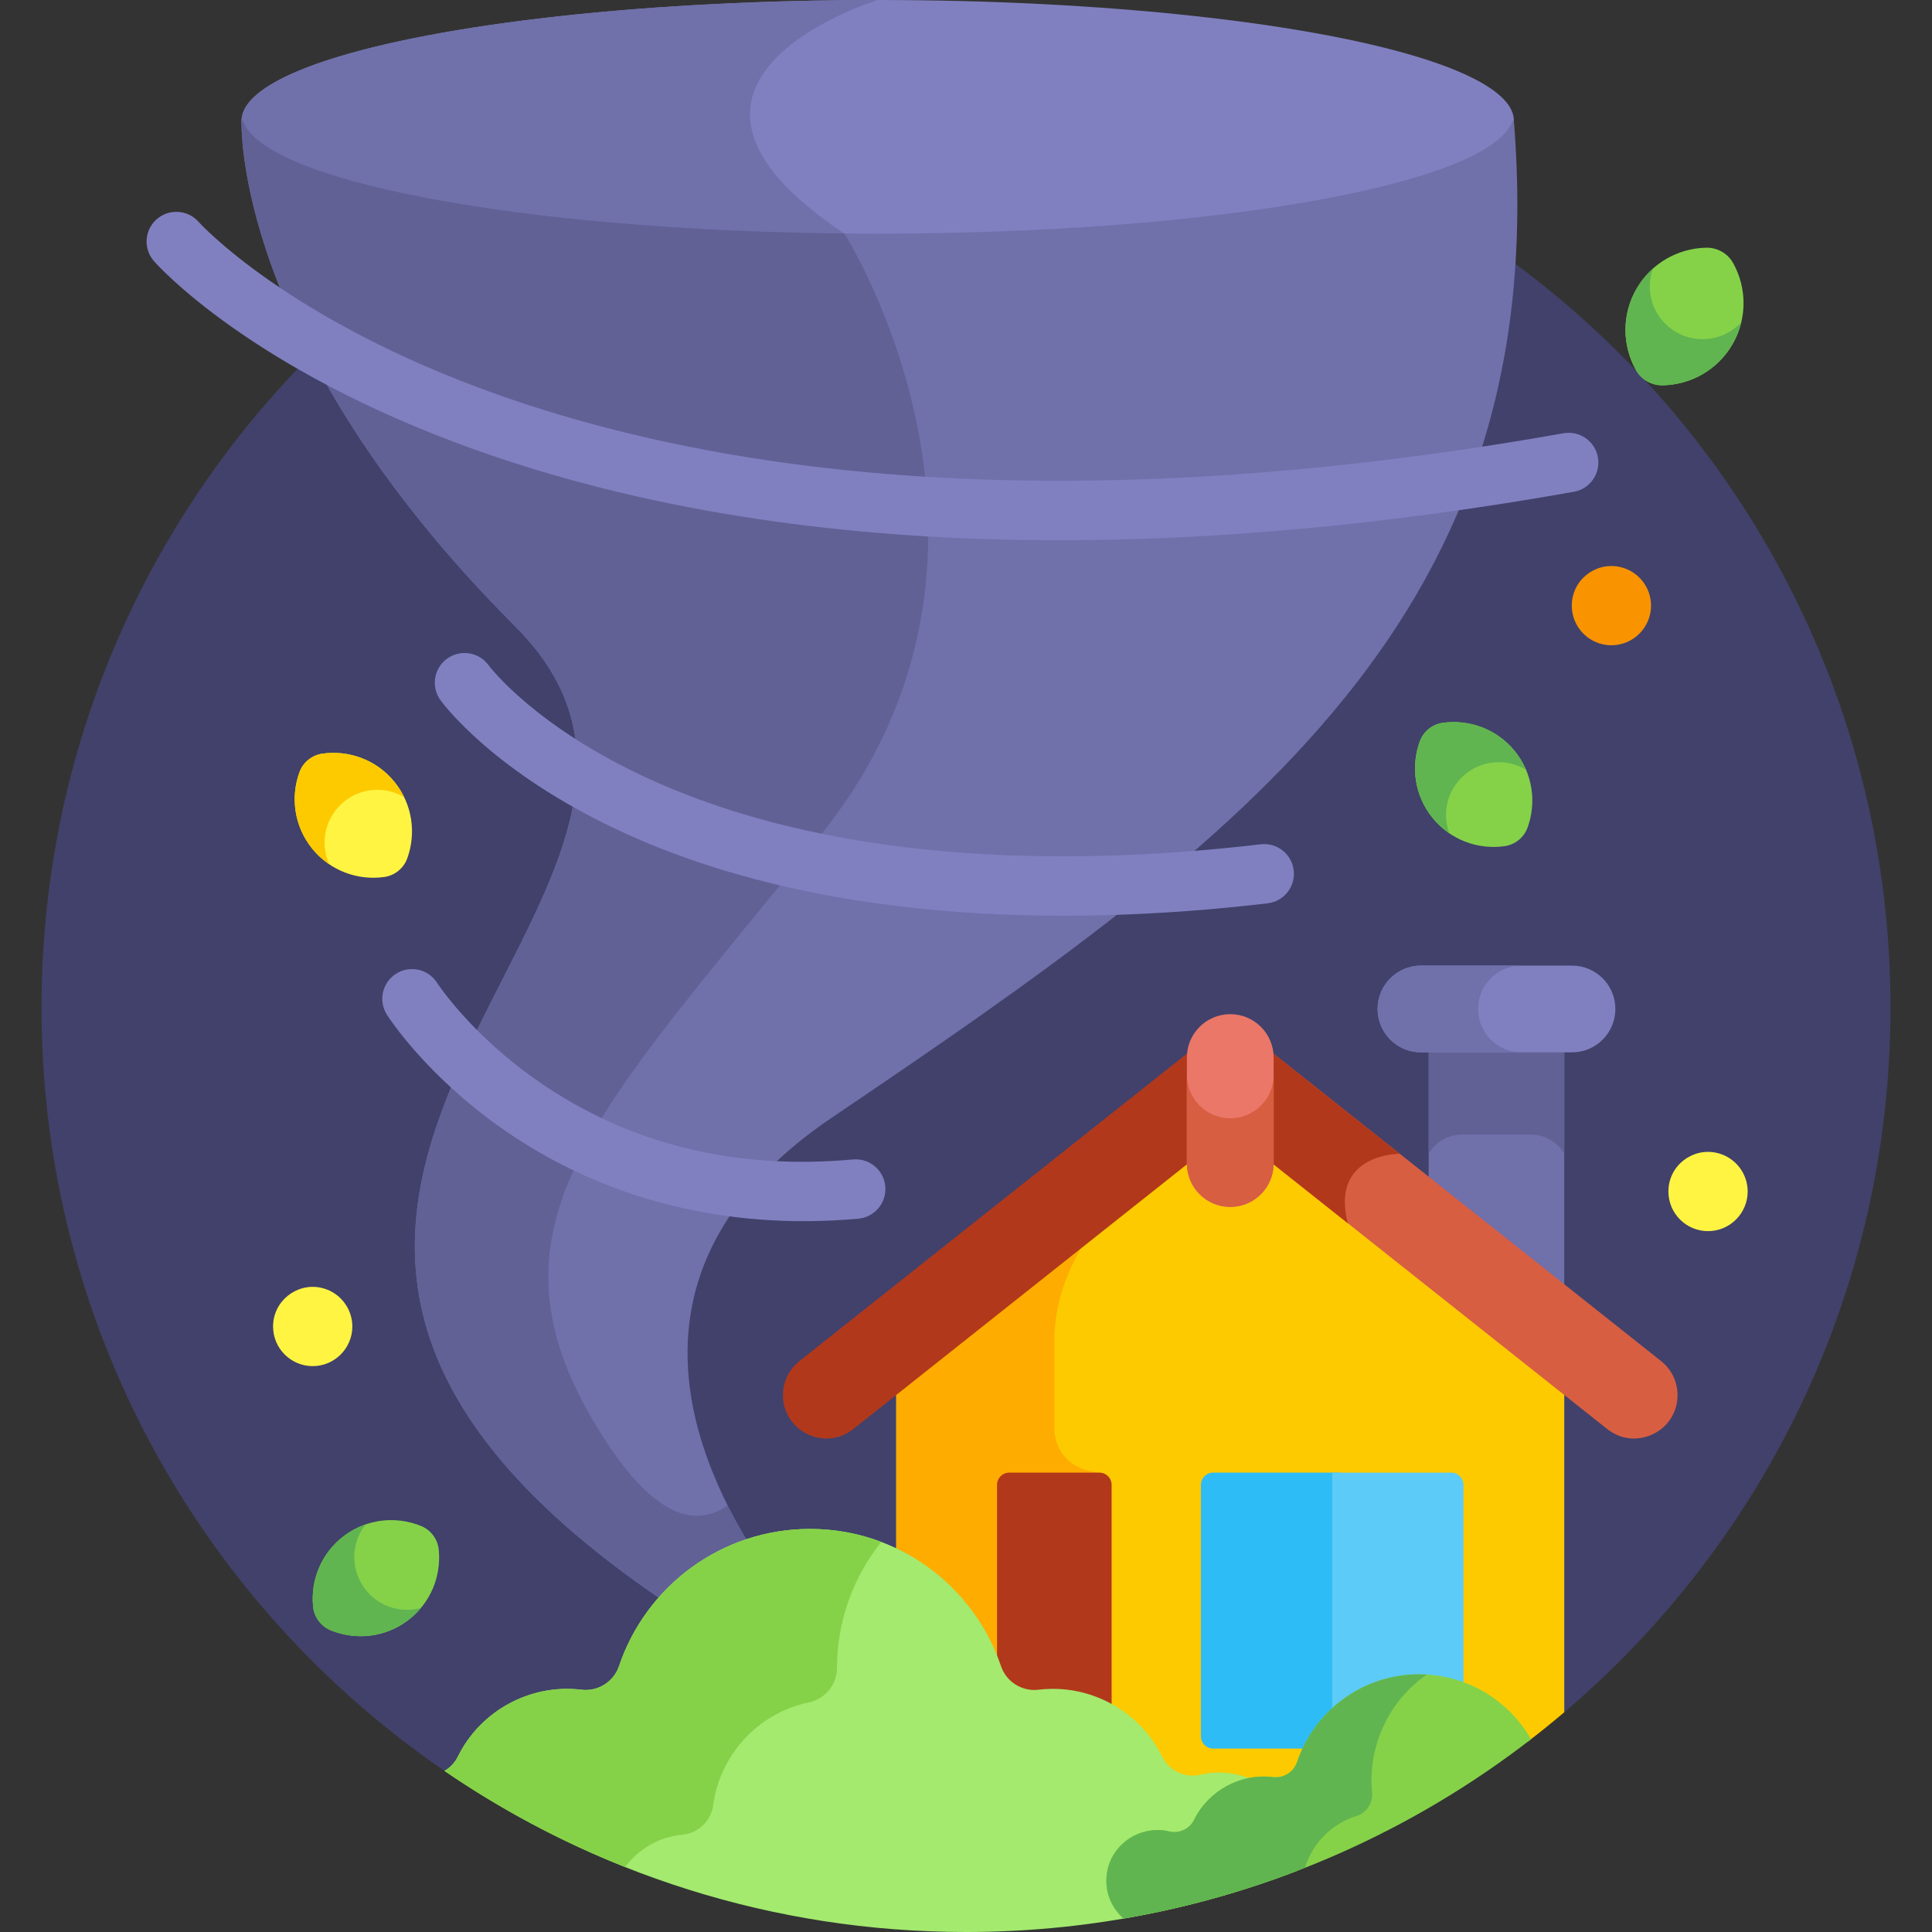 <?xml version="1.0" encoding="UTF-8"?> <svg xmlns="http://www.w3.org/2000/svg" id="Layer_1" height="512" viewBox="0 0 512 512" width="512"><rect x="0" y="0" width="512" height="512" fill="#333333" stroke="none"/><g><path d="m117.788 469.305c.014.007 150.654 76.155 296.761-15.54 52.886-44.939 86.451-111.928 86.451-186.765 0-135.31-109.69-245.001-245-245.001s-245 109.691-245 245.001c0 84.032 42.313 158.172 106.788 202.305z" fill="#41416b"></path><path d="m414.549 276.896h-35.937v35.79l35.937 28.51z" fill="#7070ab"></path><path d="m387.469 300.664h18.223c3.785 0 7.083 2.058 8.857 5.111v-28.879h-35.937v28.879c1.774-3.052 5.072-5.111 8.857-5.111z" fill="#616196"></path><path d="m326.031 318.151c-6.279 0-11.373-5.035-11.485-11.288l-77.033 61.117v44.432c12.997 6.167 23.109 17.426 27.754 31.204 1.417 4.202 5.586 6.807 9.988 6.275 13.509-1.632 26.727 5.558 32.719 17.716 1.86 3.774 6.168 5.805 10.256 4.809 4.29-1.044 8.702-.65 12.65.897 2.098-.423 4.28-.526 6.474-.261 2.815.34 5.48-1.326 6.386-4.012 4.553-13.504 17.315-23.229 32.354-23.229 12.091 0 22.705 6.288 28.77 15.769 3.295-2.524 6.523-5.13 9.683-7.815v-85.785l-77.033-61.117c-.109 6.253-5.204 11.288-11.483 11.288z" fill="#fdca00"></path><path d="m288.533 327.502-51.02 40.479v44.432c12.998 6.167 23.109 17.426 27.754 31.204 1.417 4.202 5.586 6.807 9.988 6.275 5.581-.674 11.104.177 16.097 2.243v-61.875c-12.027-1.132-11.943-11.368-11.943-11.368s0-3.333 0-23.666c.001-11.544 4.893-21.376 9.124-27.724z" fill="#feac00"></path><ellipse cx="232.609" cy="32.008" fill="#8080c1" rx="168.587" ry="32.008"></ellipse><path d="m64.022 32.008c0 17.193 71.404 31.219 160.981 31.974-.794-1.38-1.26-2.111-1.26-2.111-61.011-40.521 8.866-61.871 8.866-61.871-93.108 0-168.587 14.33-168.587 32.008z" fill="#7070ab"></path><path d="m175.759 424.218c6.064-6.837 13.851-12.107 22.686-15.125-18.738-30.795-31.604-76.696 22.054-112.941 110.321-74.521 191.201-133.342 180.697-264.144h-.371c-5.7 16.698-78.827 29.907-168.216 29.907s-162.516-13.209-168.216-29.907h-.371s-2.626 58.85 72.477 133.953c71.033 71.033-121.015 149.533 39.26 258.257z" fill="#7070ab"></path><path d="m223.743 61.871c-85.314-.839-153.84-13.72-159.35-29.862h-.371s-2.626 58.85 72.477 133.953c71.033 71.033-121.015 149.533 39.26 258.257 6.063-6.837 13.851-12.107 22.686-15.126-1.96-3.221-3.854-6.608-5.615-10.131-8.105 5.719-18.933 3.746-32.742-17.735-36-56-2.195-85.659 57.655-160.282 59.849-74.624 6-159.074 6-159.074z" fill="#616196"></path><g><path d="m125.506 119.026c-59.136-21.189-83.688-48.657-84.704-49.816-2.869-3.271-2.542-8.249.729-11.117 3.265-2.862 8.23-2.543 11.101.711.272.306 23.703 26.139 79.513 45.861 87.371 30.875 191.68 26.237 282.185 10.152 4.284-.763 8.374 2.095 9.135 6.378.761 4.284-2.094 8.374-6.378 9.135-94.309 16.76-201.43 20.999-291.581-11.304z" fill="#8080c1"></path></g><g><path d="m165.063 220.563c-34.243-15.735-47.797-34.261-48.357-35.042-2.536-3.535-1.726-8.457 1.809-10.993 3.524-2.529 8.429-1.732 10.972 1.78.264.355 12.563 16.621 43.386 30.499 52.286 23.542 116.535 22.204 161.227 16.935 4.314-.514 8.236 2.58 8.746 6.901.51 4.32-2.58 8.236-6.901 8.746-55.924 6.594-119.696 4.694-170.882-18.826z" fill="#8080c1"></path></g><g><path d="m133.094 299.113c-20.328-14.263-30.151-29.554-30.559-30.198-2.329-3.675-1.239-8.542 2.436-10.872 3.669-2.327 8.526-1.242 10.86 2.418.087.135 8.9 13.688 26.879 26.148 23.898 16.56 51.938 23.511 83.34 20.66 4.334-.393 8.165 2.8 8.558 7.133s-2.8 8.165-7.133 8.558c-35.898 3.261-68.326-5.567-94.381-23.847z" fill="#8080c1"></path></g><path d="m207.494 369.711c0 9.615 11.104 14.98 18.636 9.003l89.257-70.816v-27.642c0-.623.065-1.23.168-1.824l-103.711 82.275c-2.748 2.18-4.35 5.496-4.35 9.004z" fill="#b2381b"></path><path d="m440.218 360.707-103.711-82.275c.103.594.168 1.201.168 1.824v27.642l89.257 70.816c7.533 5.977 18.636.612 18.636-9.003.001-3.508-1.601-6.824-4.35-9.004z" fill="#d85e41"></path><path d="m336.676 280.257v27.642l20.498 16.263c-4.748-18.564 13.801-18.386 13.801-18.386l-34.466-27.343c.102.594.167 1.201.167 1.824z" fill="#b2381b"></path><path d="m321.498 463.391h26.867c1.791-3.22 4.086-6.115 6.781-8.588v-64.543h-33.649c-1.789 0-3.239 1.45-3.239 3.239v66.652c.001 1.789 1.452 3.24 3.24 3.24z" fill="#2ebcf6"></path><path d="m265.267 443.616c1.417 4.202 5.586 6.807 9.988 6.276 6.817-.824 13.558.605 19.336 3.78v-60.172c0-1.789-1.45-3.239-3.239-3.239h-23.885c-1.789 0-3.239 1.45-3.239 3.24v47.328c.369.917.721 1.844 1.039 2.787z" fill="#b2381b"></path><path d="m382.363 191.554c-2.801.39-5.152 2.294-6.115 4.952-2.407 6.642-1.387 14.336 3.383 20.227s12.085 8.489 19.082 7.516c2.8-.389 5.152-2.293 6.115-4.952 2.407-6.642 1.387-14.336-3.383-20.228-4.77-5.891-12.085-8.488-19.082-7.515z" fill="#85d249"></path><path d="m85.47 199.719c-2.8.389-5.152 2.294-6.115 4.952-2.407 6.642-1.388 14.336 3.382 20.227s12.085 8.489 19.082 7.515c2.8-.389 5.152-2.293 6.115-4.952 2.407-6.642 1.387-14.336-3.383-20.228-4.77-5.89-12.084-8.487-19.081-7.514z" fill="#fff442"></path><path d="m459.331 69.769c-1.429-2.592-4.17-4.177-7.129-4.124-7.393.133-14.533 4.01-18.506 10.877-3.973 6.868-3.775 14.99-.204 21.466 1.429 2.592 4.17 4.178 7.129 4.124 7.393-.133 14.533-4.01 18.507-10.878 3.972-6.867 3.773-14.99.203-21.465z" fill="#85d249"></path><path d="m116.275 410.692c-.281-2.813-2.092-5.237-4.711-6.302-6.543-2.662-14.272-1.941-20.343 2.597-6.072 4.539-8.95 11.747-8.249 18.777.281 2.813 2.092 5.237 4.711 6.302 6.543 2.662 14.272 1.941 20.343-2.597 6.072-4.539 8.951-11.748 8.249-18.777z" fill="#85d249"></path><g><path d="m452.649 326.263c-5.84 0-10.504-4.737-10.504-10.504 0-6.756 6.213-11.57 12.552-10.294 5.096 1.035 8.455 5.465 8.455 10.294.001 5.716-4.654 10.504-10.503 10.504z" fill="#fff442"></path></g><g><path d="m427.041 171.005c-5.803 0-10.504-4.706-10.504-10.504 0-6.722 6.18-11.577 12.552-10.294 5.036 1.025 8.456 5.391 8.456 10.294 0 5.776-4.721 10.504-10.504 10.504z" fill="#f99300"></path></g><g><path d="m82.871 362.039c-5.721 0-10.504-4.638-10.504-10.504 0-6.718 6.205-11.574 12.552-10.304 5.063 1.028 8.455 5.463 8.455 10.304.001 5.756-4.701 10.504-10.503 10.504z" fill="#fff442"></path></g><g><path d="m326.031 319.854c-6.349 0-11.496-5.147-11.496-11.496v-28.101c0-6.349 5.147-11.496 11.496-11.496s11.496 5.147 11.496 11.496v28.101c0 6.349-5.147 11.496-11.496 11.496z" fill="#ea7768"></path></g><path d="m326.031 296.354c-6.349 0-11.496-5.147-11.496-11.496v23.5c0 6.349 5.147 11.496 11.496 11.496s11.496-5.147 11.496-11.496v-23.5c0 6.349-5.147 11.496-11.496 11.496z" fill="#d85e41"></path><path d="m416.593 255.893h-40.023c-6.349 0-11.496 5.147-11.496 11.496 0 6.349 5.147 11.496 11.496 11.496h40.023c6.349 0 11.496-5.147 11.496-11.496-.001-6.35-5.148-11.496-11.496-11.496z" fill="#8080c1"></path><path d="m391.699 267.389c0-6.349 5.147-11.496 11.496-11.496h-26.625c-6.349 0-11.496 5.147-11.496 11.496v.001c0 6.349 5.147 11.496 11.496 11.496h26.625c-6.349-.002-11.496-5.149-11.496-11.497z" fill="#7070ab"></path><path d="m376.096 445.811c4.129 0 8.075.755 11.738 2.098v-54.409c0-1.789-1.45-3.239-3.239-3.239h-31.548v64.543c6.074-5.574 14.155-8.993 23.049-8.993z" fill="#5ccbf7"></path><path d="m344.335 490.87c.001-14.387-13.572-23.606-26.104-20.554-4.088.995-8.396-1.035-10.256-4.809-5.993-12.158-19.211-19.348-32.719-17.716-4.402.532-8.572-2.074-9.988-6.275-7.122-21.122-27.084-36.334-50.608-36.334-23.525 0-43.487 15.212-50.609 36.334-1.417 4.202-5.586 6.807-9.989 6.275-13.502-1.629-26.723 5.554-32.718 17.713-.802 1.626-2.059 2.925-3.556 3.801 39.343 26.931 86.934 42.695 138.212 42.695 30.913 0 60.482-5.741 87.718-16.189.399-1.587.617-3.241.617-4.941z" fill="#a3ea6e"></path><g><path d="m180.819 486.225c4.192-.362 7.625-3.663 8.183-7.833 1.795-13.435 12.024-24.47 25.347-27.239 4.341-.902 7.461-4.703 7.461-9.137.001-12.232 4.243-24.008 11.748-33.391-5.875-2.225-12.244-3.444-18.899-3.444-23.524 0-43.487 15.212-50.609 36.335-1.417 4.202-5.586 6.807-9.989 6.275-13.502-1.629-26.723 5.554-32.718 17.712-.802 1.626-2.059 2.925-3.556 3.802 14.862 10.173 30.903 18.749 47.872 25.488 3.538-4.761 9.011-8.036 15.16-8.568z" fill="#85d249"></path></g><path d="m376.096 443.71c-15.039 0-27.802 9.725-32.354 23.229-.906 2.686-3.571 4.352-6.386 4.012-8.632-1.042-17.084 3.551-20.917 11.324-1.191 2.415-3.948 3.711-6.565 3.076-7.998-1.94-16.67 3.928-16.682 13.121-.005 3.941 1.782 7.491 4.56 9.969 40.191-6.901 77.03-23.591 107.986-47.53-5.882-10.276-16.951-17.201-29.642-17.201z" fill="#85d249"></path><g fill="#60b550"><path d="m359.415 481.293c2.708-.838 4.463-3.446 4.194-6.268-1.156-12.131 4.312-24.171 14.503-31.246-.668-.039-1.338-.069-2.015-.069-15.039 0-27.801 9.725-32.354 23.229-.906 2.686-3.571 4.352-6.386 4.012-8.632-1.042-17.084 3.551-20.917 11.324-1.191 2.415-3.948 3.711-6.564 3.076-7.998-1.94-16.67 3.928-16.682 13.121-.005 3.941 1.782 7.491 4.56 9.97 16.661-2.861 32.743-7.409 48.072-13.454 1.96-6.409 6.992-11.654 13.589-13.695z"></path><path d="m451.212 89.878c-7.732 0-14-6.268-14-14 0-1.646.299-3.219.821-4.687-1.676 1.498-3.151 3.277-4.338 5.33-3.973 6.868-3.775 14.99-.204 21.466 1.429 2.592 4.17 4.178 7.129 4.124 7.393-.133 14.533-4.01 18.507-10.878 1.081-1.869 1.842-3.831 2.322-5.827-2.557 2.746-6.191 4.472-10.237 4.472z"></path><path d="m383.213 215.991c0-7.732 6.268-14 14-14 2.637 0 5.094.742 7.2 2.01-.74-1.732-1.723-3.395-2.968-4.932-4.77-5.891-12.085-8.488-19.082-7.515-2.801.39-5.152 2.293-6.115 4.952-2.407 6.642-1.387 14.336 3.383 20.227 1.312 1.621 2.822 2.982 4.459 4.099-.557-1.511-.877-3.137-.877-4.841z"></path><path d="m107.895 426.625c-7.732 0-14-6.268-14-14 0-3.263 1.125-6.257 2.996-8.637-1.983.685-3.898 1.675-5.67 2.999-6.071 4.539-8.95 11.747-8.248 18.777.281 2.814 2.092 5.237 4.711 6.302 6.543 2.662 14.272 1.941 20.343-2.597 1.329-.994 2.495-2.121 3.514-3.34-1.164.312-2.383.496-3.646.496z"></path></g><path d="m86.02 223.307c0-7.732 6.268-14 14-14 2.583 0 4.994.712 7.071 1.932-.68-1.397-1.519-2.744-2.539-4.004-4.77-5.891-12.085-8.488-19.082-7.515-2.8.39-5.152 2.294-6.115 4.952-2.407 6.642-1.387 14.336 3.383 20.228 1.327 1.639 2.857 3.014 4.517 4.137-.787-1.752-1.235-3.687-1.235-5.73z" fill="#fdca00"></path></g></svg> 